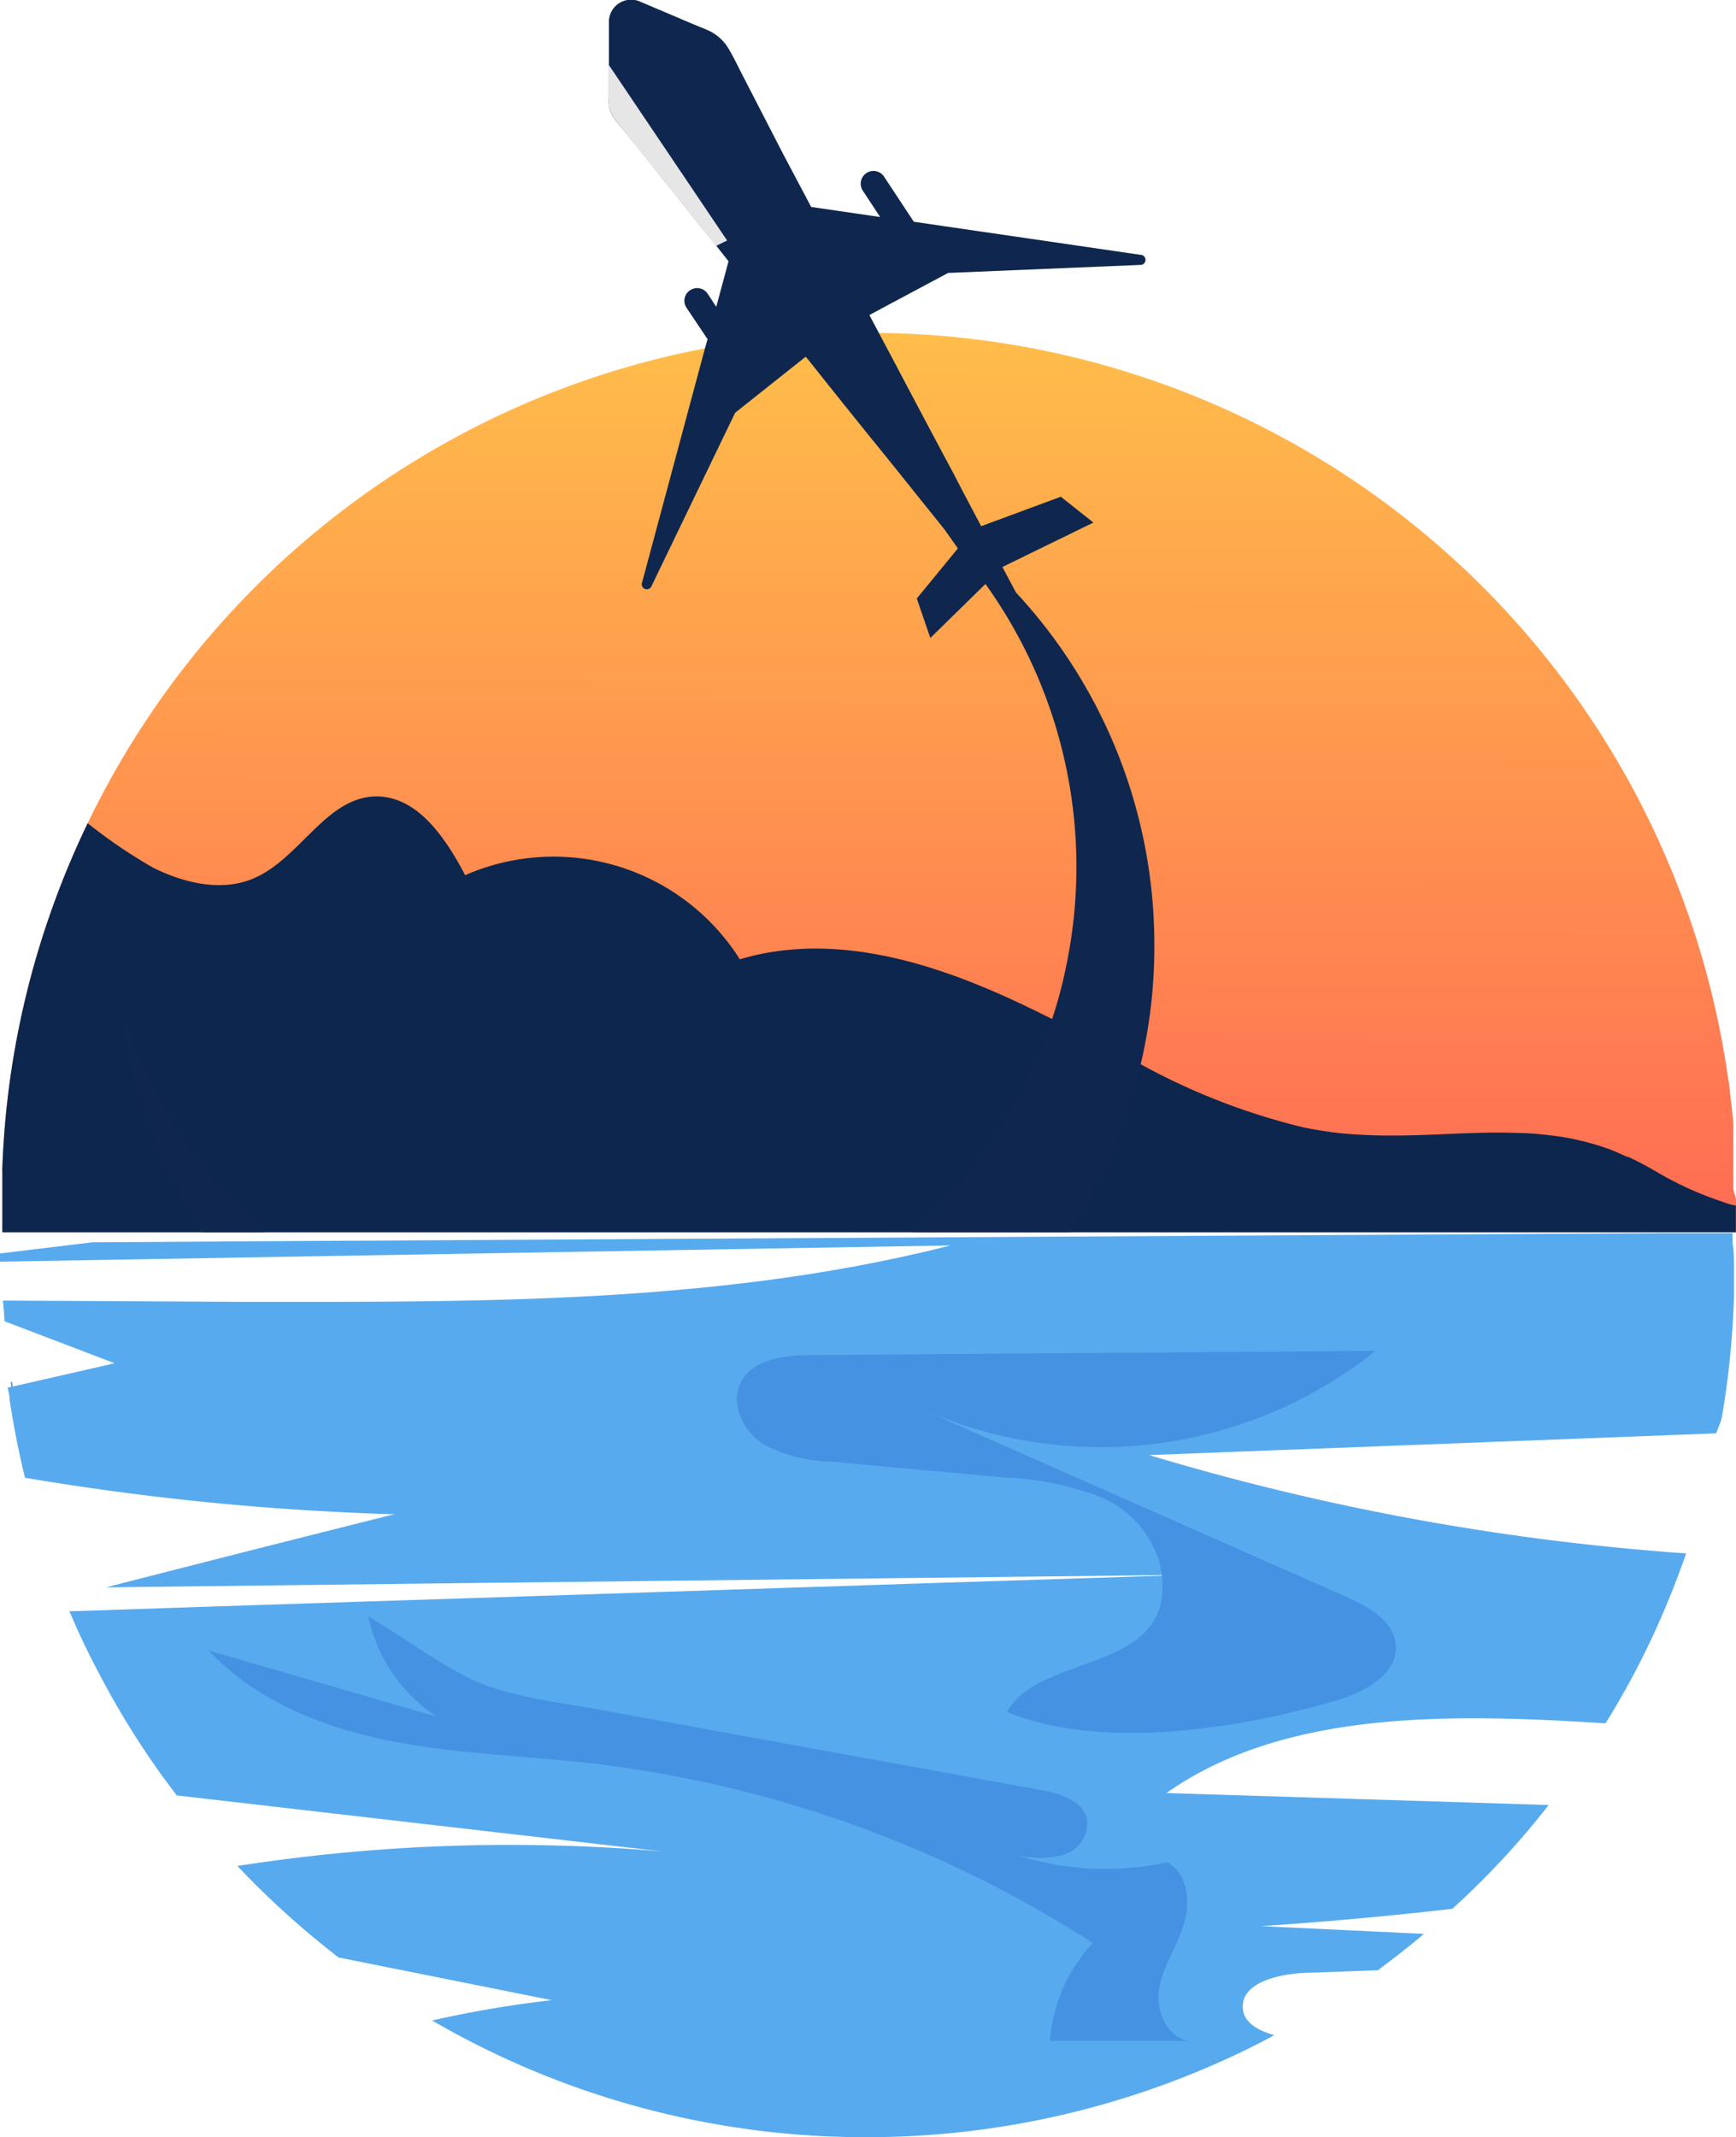 <svg xmlns="http://www.w3.org/2000/svg" xmlns:xlink="http://www.w3.org/1999/xlink" viewBox="0 0 110.28 135.7"><defs><style>.cls-1{fill:url(#linear-gradient);}.cls-2{fill:#0c264d;}.cls-3{fill:#0f274e;}.cls-4{fill:#e6e6e6;}.cls-5{fill:#4393e2;}.cls-6{fill:#58aaee;}.cls-7{fill:#4592e3;}</style><linearGradient id="linear-gradient" x1="55.27" y1="20.62" x2="55.19" y2="78.95" gradientUnits="userSpaceOnUse"><stop offset="0" stop-color="#ffbe4a"/><stop offset="1" stop-color="#ff6a54"/></linearGradient></defs><g id="Слой_2" data-name="Слой 2"><g id="Layer_1" data-name="Layer 1"><path class="cls-1" d="M110.28,76.21a1.34,1.34,0,0,1,0,.21.56.56,0,0,1,0,.13.85.85,0,0,1,0,.16v.62c0,.28,0,.57,0,.85v.06H.15a.81.81,0,0,0,0-.16V78s0-.06,0-.08a.31.31,0,0,1,0-.09c0-.55,0-1.07,0-1.62s0-1.2,0-1.79a2.61,2.61,0,0,1,0-.28A54.72,54.72,0,0,1,3.66,56.73c.57-1.52,1.21-3,1.91-4.46A55,55,0,0,1,55.19,21.14h.57a55.07,55.07,0,0,1,54,47.21c.07.39.12.77.15,1.15.08.62.15,1.24.2,1.86a2.83,2.83,0,0,1,0,.29l0,.28c0,.35,0,.72,0,1.08a.41.41,0,0,1,0,.16v0c0,.21,0,.43,0,.64s0,.36,0,.53,0,.19,0,.27V75a.08.08,0,0,1,0,.07c0,.13,0,.27,0,.41S110.28,76,110.28,76.21Z"/><path class="cls-2" d="M110.27,76.55a.85.85,0,0,1,0,.16v.62c0,.28,0,.57,0,.85v.06H.15a.81.81,0,0,0,0-.16V78s0-.06,0-.08a.31.31,0,0,1,0-.09c0-.55,0-1.07,0-1.62s0-1.2,0-1.79a2.61,2.61,0,0,1,0-.28A54.72,54.72,0,0,1,3.66,56.73c.57-1.52,1.21-3,1.91-4.46a32.61,32.61,0,0,0,4.15,2.82c2,1,4.44,1.57,6.49.64,2.86-1.28,4.5-5.06,7.61-5.16,2.68-.06,4.47,2.61,5.73,5A14,14,0,0,1,47,60.91c5.33-1.59,11-.18,16.16,2.06,1.12.48,2.2,1,3.27,1.53l.44.22c1.83,1,3.67,1.92,5.5,2.86a.47.47,0,0,0,.1,0,42,42,0,0,0,10.32,4c.77.16,1.55.28,2.32.37a33.37,33.37,0,0,0,3.46.15h0c2.65,0,5.32-.27,7.93-.16h.06a17.72,17.72,0,0,1,1.93.15,15.47,15.47,0,0,1,2.22.41c.42.11.85.23,1.27.38h0l.21.07c.4.15.79.33,1.18.51l.08,0h0c.64.3,1.25.63,1.88,1a21.24,21.24,0,0,0,4.11,1.85C109.73,76.43,110,76.5,110.27,76.55Z"/><path class="cls-3" d="M16.78,78.24H12.94A32.88,32.88,0,0,1,7.73,64.1,31.17,31.17,0,0,0,16.78,78.24Z"/><path class="cls-3" d="M73.33,60.1a32.26,32.26,0,0,1-.88,7.53,32.74,32.74,0,0,1-4.56,10.61H58a31,31,0,0,0,8.83-13.52,28,28,0,0,0,.87-3.24,30.8,30.8,0,0,0-5.1-24.4L59.1,40.51,58.24,38l2.61-3.18L60,33.62l-3.49-4.35q-2.57-3.16-5.11-6.36l-.22-.26L46.7,26.21l-5.31,11a.32.32,0,0,1-.6-.23l4-14.89.16-.55-1.34-2a.79.79,0,0,1,.23-1.11.8.8,0,0,1,1.12.23l.54.82.78-2.89-.79-1-.7-.87c0-.06-.1-.12-.15-.18-.82-1-1.66-2.09-2.5-3.12L39.41,8a2.83,2.83,0,0,1-.73-1.23s0-.08,0-.13h0a2.55,2.55,0,0,1,0-.41V4.14c0-.92,0-1.83,0-2.73a1.41,1.41,0,0,1,2-1.3l2.5,1.06c.57.25,1.14.48,1.72.72a2.92,2.92,0,0,1,1.43,1.28c.34.58.62,1.19.93,1.78L49.76,9.8l1.77,3.34,4.38.64-1.07-1.63a.81.81,0,1,1,1.35-.89l1.86,2.82,14.4,2.1a.32.32,0,0,1,0,.64l-12.22.51-5,2.67c.19.38.4.75.6,1.14l1.15,2.16c1.2,2.28,2.41,4.56,3.62,6.82.57,1.1,1.15,2.2,1.73,3.29l5.06-1.87,2.07,1.64L63.68,36v0c.28.54.57,1.07.86,1.62A32.82,32.82,0,0,1,73.33,60.1Z"/><path class="cls-4" d="M46.19,15.27l-.71.35c-.22-.29-.46-.59-.7-.88,0-.06-.1-.12-.14-.19-.84-1-1.67-2.07-2.5-3.11S40.32,9.18,39.41,8a3,3,0,0,1-.73-1.23l0-.12h0c0-.12,0-.26,0-.41,0-.62,0-1.24,0-1.86V4.13Z"/><path class="cls-5" d="M1.07,90.16C1,89.59.87,89,.79,88.45c-.05-.23-.08-.46-.11-.7l.09,0C.86,88.57,1,89.39,1.07,90.16Z"/><path class="cls-6" d="M110.15,80.3c0,.6,0,1.2,0,1.79a2.62,2.62,0,0,1,0,.28,54.56,54.56,0,0,1-.79,7.73c-.1.31-.22.61-.34.91L73,92.39A156,156,0,0,0,105,98.47c.7.06,1.4.12,2.11.16-.06.19-.12.37-.19.55l-.23.63c-.56,1.51-1.19,3-1.88,4.46a52.18,52.18,0,0,1-2.65,4.88c-.05.09-.11.18-.17.27l-2.1-.12c-1.73-.1-3.5-.17-5.26-.19-7.38-.09-14.85.73-20.53,4.74l11.55.36,12.73.4a52.34,52.34,0,0,1-6.12,6.59q-6,.69-12.13,1.1l10.32.49c-.23.21-.47.4-.7.59-.73.59-1.47,1.16-2.22,1.72l-4.65.17c-1.72.07-4,.64-3.93,2.18,0,.93.94,1.48,2,1.77-.64.35-1.28.68-1.94,1a55,55,0,0,1-23.64,5.48h-.57a54.68,54.68,0,0,1-27.35-7.41A70.83,70.83,0,0,1,35.05,127l-13.54-2.71a55.3,55.3,0,0,1-6.43-5.81,112.49,112.49,0,0,1,27-.92L11.23,114l-.6-.8c-.33-.43-.64-.87-.94-1.31a52.85,52.85,0,0,1-3.48-5.79.24.24,0,0,1-.06-.11q-.95-1.8-1.74-3.69H4.7q11.9-.4,23.8-.78l30.6-1,16.63-.53-48,.55-21,.25q9-2.31,18.06-4.58l.29-.07h-.34A171,171,0,0,1,1.59,93.83c-.27-1.1-.51-2.21-.71-3.33-.1-.57-.2-1.14-.28-1.71,0-.23-.08-.46-.11-.7l.09,0,6.7-1.53q-3.53-1.35-7-2.67c0-.45-.06-.89-.09-1.31l15.18.08,4.69,0c13.59,0,27.28-.26,40.32-3.58l-40.63.69L0,80.11c0-.19,0-.36,0-.52l5.87-.71,10.91-.07,89-.51,4.28,0a.76.76,0,0,0,0,.15v.08s0,.06,0,.08a.31.31,0,0,1,0,.09c0,.08,0,.17,0,.25C110.14,79.39,110.15,79.83,110.15,80.3Z"/><path class="cls-7" d="M73.7,99.37A6.48,6.48,0,0,0,69.76,95a19.32,19.32,0,0,0-6-1.19l-10.93-1a9.54,9.54,0,0,1-4.36-1.12c-1.27-.83-2.1-2.55-1.41-3.91.77-1.52,2.81-1.73,4.52-1.74l35.81-.27a28,28,0,0,1-28.62,3.8l26.73,11.81c1.43.63,3.08,1.55,3.17,3.11.12,1.83-2,2.94-3.7,3.46-6.14,1.82-15,3.23-21,.75C66.09,104.8,75.12,106.38,73.7,99.37Z"/><path class="cls-7" d="M37.49,108.45l28.65,5.21c1.22.22,2.71.69,2.93,1.91a2.15,2.15,0,0,1-1.56,2.22,6.35,6.35,0,0,1-2.94,0,18.65,18.65,0,0,0,9.55.46c1.34.65,1.53,2.53,1.06,4s-1.37,2.7-1.57,4.17.78,3.3,2.26,3.17l-9.17,0a10.21,10.21,0,0,1,2.72-6.22,74.79,74.79,0,0,0-32-11.42c-4.28-.48-8.6-.59-12.82-1.45s-8.4-2.56-11.34-5.7L27.75,109a10,10,0,0,1-4.35-6.36c2.07,1.21,4.07,2.7,6.18,3.81C32,107.67,34.9,108,37.49,108.45Z"/></g></g></svg>